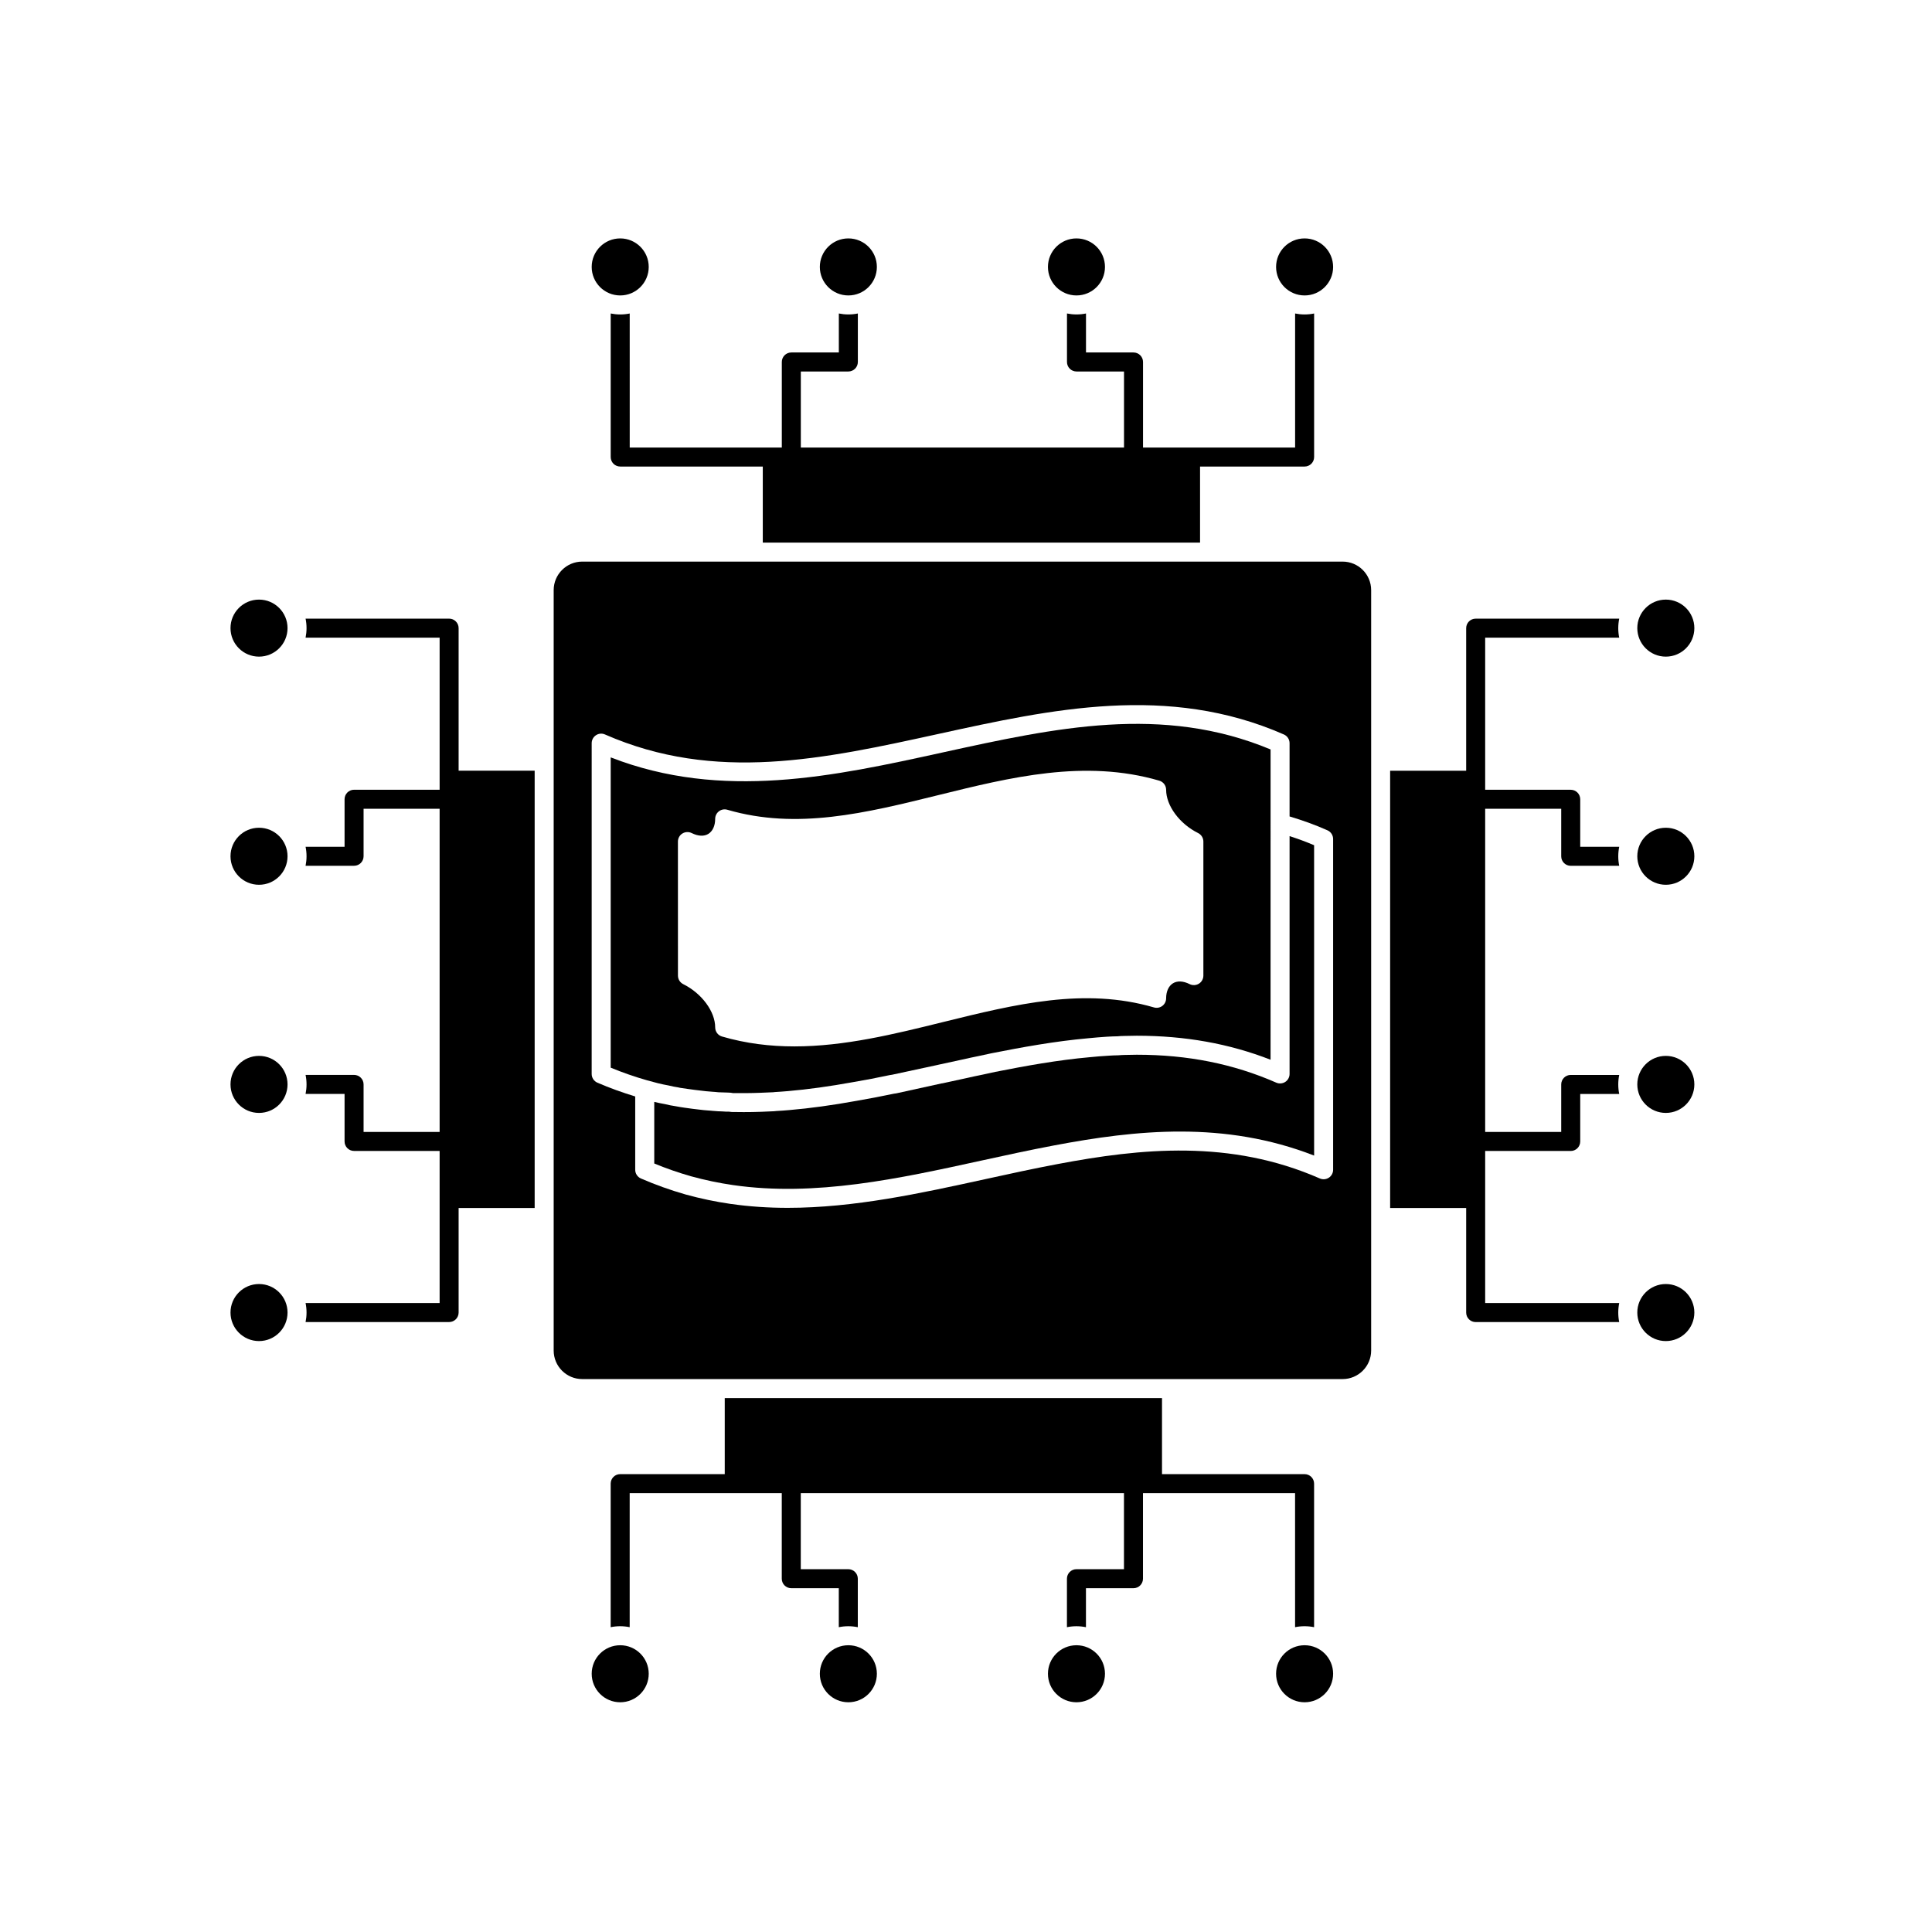 <?xml version="1.0" encoding="UTF-8"?>
<!-- Uploaded to: ICON Repo, www.svgrepo.com, Generator: ICON Repo Mixer Tools -->
<svg fill="#000000" width="800px" height="800px" version="1.1" viewBox="144 144 512 512" xmlns="http://www.w3.org/2000/svg">
 <g>
  <path d="m535.07 307.95c-1.391 0-2.519 1.125-2.519 2.519v37.785h-20.152v115.88h20.152v27.711c0 1.391 1.125 2.519 2.519 2.519h38.039c-0.168-0.812-0.254-1.656-0.254-2.519 0-0.863 0.09-1.703 0.254-2.519h-35.523v-40.305h22.672c1.391 0 2.519-1.125 2.519-2.519v-12.594h10.332c-0.168-0.812-0.254-1.656-0.254-2.519 0-0.863 0.09-1.703 0.254-2.519h-12.852c-1.391 0-2.519 1.125-2.519 2.519v12.594h-20.152v-85.648h20.152v12.594c0 1.391 1.125 2.519 2.519 2.519h12.852c-0.168-0.812-0.254-1.656-0.254-2.519s0.09-1.703 0.254-2.519h-10.332v-12.594c0-1.391-1.125-2.519-2.519-2.519h-22.672v-40.305h35.523c-0.168-0.812-0.254-1.656-0.254-2.519 0-0.863 0.09-1.703 0.254-2.519z"/>
  <path d="m323.68 432.16c0.176 0.02 0.348 0.059 0.516 0.117 0.859 0.133 1.41 0.211 1.965 0.289 1.293 0.195 2.574 0.344 3.856 0.492 0.746 0.109 1.426 0.156 2.121 0.211l0.949 0.078h0.047c0.102 0 0.207 0.004 0.309 0.02 0.645 0.09 1.332 0.129 2.023 0.129 1 0.07 2 0 2.793 0.184 2.242 0.016 4.766 0.023 7.281-0.082l3.398-0.145c0.137-0.023 0.277-0.043 0.414-0.051 1.125-0.055 2.301-0.152 3.481-0.25 5.277-0.453 10.934-1.234 17.297-2.387 3.211-0.551 6.402-1.152 9.645-1.852 0.09-0.02 0.531-0.082 0.621-0.094l11.973-2.578c0.145-0.051 0.316-0.09 0.488-0.113l6.211-1.348c1.371-0.32 2.82-0.621 4.254-0.914l3.406-0.734c8.141-1.613 16.809-3.191 25.645-3.984 1.625-0.152 3.266-0.309 4.961-0.41 1.113-0.055 1.988-0.109 2.82-0.109 0.527-0.051 1.246-0.098 1.965-0.098l3.125-0.055c12.852 0 24.496 2.086 35.469 6.363l0.004-62.633v-19.598c-28.715-11.957-56.992-5.758-86.898 0.797-28.734 6.309-58.41 12.812-87.977 1.309v82.227c3.164 1.305 6.348 2.41 9.691 3.371h0.012c1.879 0.531 3.758 1.023 5.688 1.359 0.926 0.211 1.688 0.395 2.449 0.488zm-0.023-65.137c0-0.871 0.449-1.684 1.191-2.141 0.742-0.457 1.664-0.496 2.445-0.117 1.711 0.852 3.285 0.93 4.43 0.223 1.145-0.715 1.805-2.164 1.805-3.981 0-0.793 0.375-1.539 1.008-2.016 0.633-0.477 1.457-0.629 2.215-0.398 18.43 5.379 36.645 0.879 55.926-3.883 19.086-4.719 38.82-9.59 58.547-3.824 1.074 0.309 1.812 1.301 1.812 2.414 0 4.211 3.562 9.031 8.469 11.465 0.859 0.43 1.402 1.301 1.402 2.258v35.523c0 0.871-0.449 1.684-1.191 2.141-0.742 0.457-1.668 0.5-2.445 0.117-1.715-0.855-3.285-0.93-4.43-0.215-1.145 0.707-1.805 2.16-1.805 3.977 0 0.793-0.375 1.539-1.008 2.016-0.637 0.473-1.465 0.621-2.215 0.398-18.426-5.367-36.641-0.875-55.926 3.883-12.895 3.188-26.086 6.445-39.371 6.445-6.375 0-12.773-0.754-19.172-2.621-1.074-0.309-1.812-1.301-1.812-2.414 0-4.211-3.562-9.031-8.469-11.465-0.859-0.43-1.398-1.301-1.398-2.258z"/>
  <path d="m485.75 428.61c0 0.852-0.43 1.645-1.141 2.109-0.711 0.457-1.617 0.535-2.387 0.195-11.355-4.981-23.449-7.398-36.977-7.398l-3.125 0.055c-0.59 0-1.184 0.051-1.773 0.094-0.918 0.004-1.688 0.055-2.418 0.098-1.926 0.102-3.508 0.25-5.094 0.402-8.609 0.766-17.121 2.32-25.039 3.887l-3.461 0.754c-1.387 0.281-2.789 0.57-4.16 0.891l-6.348 1.379c-0.102 0.02-0.211 0.035-0.316 0.043l-11.977 2.629c-0.09 0.016-0.535 0.078-0.625 0.09-3.391 0.719-6.644 1.328-9.902 1.895-6.496 1.176-12.309 1.973-17.742 2.441-1.195 0.102-2.387 0.203-3.535 0.254-0.207 0.039-0.41 0.059-0.562 0.059l-3.422 0.148c-1.559 0.059-3.113 0.082-4.668 0.082-1.066 0-2.129-0.012-3.191-0.031-0.16-0.004-0.523-0.051-0.684-0.082-0.43 0.023-1.211-0.023-1.926-0.074-0.602-0.012-1.387-0.039-2.129-0.121h-0.105c-0.188 0-0.375-0.02-0.555-0.059l-0.734-0.055c-0.809-0.059-1.598-0.121-2.387-0.234-1.273-0.148-2.609-0.305-3.945-0.508-0.734-0.109-1.477-0.215-2.273-0.375-0.035-0.004-0.082-0.016-0.129-0.023-0.926-0.117-1.852-0.328-2.773-0.547-0.941-0.164-1.898-0.363-2.863-0.594v16.324c3.16 1.305 6.352 2.414 9.711 3.379 3.711 1.02 7.488 1.812 11.199 2.344 21.75 3.148 44.066-1.742 65.656-6.469 6.457-1.41 12.914-2.824 19.371-4.039 21.777-4.121 45.133-6.582 68.934 2.688l-0.004-82.25c-2.144-0.91-4.297-1.707-6.5-2.41z"/>
  <path d="m499.81 292.83h-201.52c-4.168 0-7.559 3.391-7.559 7.559v201.52c0 4.168 3.391 7.559 7.559 7.559h201.52c4.168 0 7.559-3.391 7.559-7.559v-201.52c0-4.172-3.391-7.559-7.559-7.559zm-2.519 161.17c0 0.852-0.43 1.645-1.141 2.109-0.715 0.461-1.617 0.535-2.387 0.195-23.762-10.422-47.445-7.988-69.508-3.812-6.41 1.207-12.816 2.609-19.227 4.012-17.105 3.742-34.668 7.586-52.262 7.586-5.066 0-10.129-0.32-15.191-1.047-3.918-0.562-7.906-1.398-11.848-2.481-4.137-1.188-8.012-2.574-11.871-4.25-0.922-0.402-1.516-1.309-1.516-2.312v-19.426c-3.426-1.051-6.738-2.227-10.023-3.652-0.922-0.402-1.516-1.309-1.516-2.312l0.004-87.664c0-0.852 0.43-1.645 1.141-2.109 0.707-0.469 1.613-0.547 2.387-0.195 29.23 12.816 57.977 6.516 88.406-0.152 29.887-6.547 60.785-13.324 91.504 0.152 0.918 0.402 1.508 1.309 1.508 2.309v19.414c3.43 1.027 6.754 2.207 10.047 3.68 0.906 0.402 1.492 1.305 1.492 2.297z"/>
  <path d="m220.2 370.92c0 4.172-3.383 7.555-7.559 7.555-4.172 0-7.555-3.383-7.555-7.555 0-4.176 3.383-7.559 7.555-7.559 4.176 0 7.559 3.383 7.559 7.559"/>
  <path d="m220.2 431.38c0 4.172-3.383 7.555-7.559 7.555-4.172 0-7.555-3.383-7.555-7.555 0-4.176 3.383-7.559 7.555-7.559 4.176 0 7.559 3.383 7.559 7.559"/>
  <path d="m310.88 227.08c-0.812 0.168-1.656 0.254-2.519 0.254s-1.703-0.09-2.519-0.254v38.039c0 1.391 1.125 2.519 2.519 2.519h37.785v20.152h115.88v-20.152h27.711c1.391 0 2.519-1.125 2.519-2.519v-38.039c-0.812 0.168-1.656 0.254-2.519 0.254s-1.703-0.09-2.519-0.254v35.52h-40.305v-22.672c0-1.391-1.125-2.519-2.519-2.519h-12.594v-10.332c-0.812 0.168-1.656 0.254-2.519 0.254-0.863 0-1.703-0.09-2.519-0.254v12.852c0 1.391 1.125 2.519 2.519 2.519h12.594v20.152h-85.648v-20.152h12.594c1.391 0 2.519-1.125 2.519-2.519v-12.852c-0.812 0.168-1.656 0.254-2.519 0.254-0.863 0-1.703-0.09-2.519-0.254v10.332h-12.594c-1.391 0-2.519 1.125-2.519 2.519v22.672h-40.305z"/>
  <path d="m220.2 310.46c0 4.172-3.383 7.555-7.559 7.555-4.172 0-7.555-3.383-7.555-7.555 0-4.176 3.383-7.559 7.555-7.559 4.176 0 7.559 3.383 7.559 7.559"/>
  <path d="m593.02 431.38c0 4.172-3.387 7.555-7.559 7.555s-7.559-3.383-7.559-7.555c0-4.176 3.387-7.559 7.559-7.559s7.559 3.383 7.559 7.559"/>
  <path d="m593.02 370.92c0 4.172-3.387 7.555-7.559 7.555s-7.559-3.383-7.559-7.555c0-4.176 3.387-7.559 7.559-7.559s7.559 3.383 7.559 7.559"/>
  <path d="m593.02 310.46c0 4.172-3.387 7.555-7.559 7.555s-7.559-3.383-7.559-7.555c0-4.176 3.387-7.559 7.559-7.559s7.559 3.383 7.559 7.559"/>
  <path d="m487.21 575.22c0.812-0.168 1.656-0.254 2.519-0.254s1.703 0.09 2.519 0.254v-38.039c0-1.391-1.125-2.519-2.519-2.519h-37.785v-20.152h-115.88v20.152h-27.711c-1.391 0-2.519 1.125-2.519 2.519v38.039c0.812-0.168 1.656-0.254 2.519-0.254s1.703 0.09 2.519 0.254v-35.52h40.305v22.672c0 1.391 1.125 2.519 2.519 2.519h12.594v10.332c0.812-0.168 1.656-0.254 2.519-0.254 0.863 0 1.703 0.09 2.519 0.254v-12.852c0-1.391-1.125-2.519-2.519-2.519h-12.594v-20.152h85.648v20.152h-12.594c-1.391 0-2.519 1.125-2.519 2.519v12.852c0.812-0.168 1.656-0.254 2.519-0.254s1.703 0.09 2.519 0.254v-10.332h12.594c1.391 0 2.519-1.125 2.519-2.519v-22.672h40.305z"/>
  <path d="m376.38 587.56c0 4.176-3.383 7.559-7.555 7.559-4.176 0-7.559-3.383-7.559-7.559 0-4.172 3.383-7.555 7.559-7.555 4.172 0 7.555 3.383 7.555 7.555"/>
  <path d="m315.92 587.56c0 4.176-3.383 7.559-7.555 7.559-4.176 0-7.559-3.383-7.559-7.559 0-4.172 3.383-7.555 7.559-7.555 4.172 0 7.555 3.383 7.555 7.555"/>
  <path d="m497.29 587.56c0 4.176-3.383 7.559-7.555 7.559-4.176 0-7.559-3.383-7.559-7.559 0-4.172 3.383-7.555 7.559-7.555 4.172 0 7.555 3.383 7.555 7.555"/>
  <path d="m436.83 587.56c0 4.176-3.383 7.559-7.555 7.559-4.176 0-7.559-3.383-7.559-7.559 0-4.172 3.383-7.555 7.559-7.555 4.172 0 7.555 3.383 7.555 7.555"/>
  <path d="m220.2 491.84c0 4.172-3.383 7.559-7.559 7.559-4.172 0-7.555-3.387-7.555-7.559 0-4.176 3.383-7.559 7.555-7.559 4.176 0 7.559 3.383 7.559 7.559"/>
  <path d="m593.02 491.84c0 4.172-3.387 7.559-7.559 7.559s-7.559-3.387-7.559-7.559c0-4.176 3.387-7.559 7.559-7.559s7.559 3.383 7.559 7.559"/>
  <path d="m436.83 214.74c0 4.172-3.383 7.555-7.555 7.555-4.176 0-7.559-3.383-7.559-7.555 0-4.176 3.383-7.559 7.559-7.559 4.172 0 7.555 3.383 7.555 7.559"/>
  <path d="m376.38 214.74c0 4.172-3.383 7.555-7.555 7.555-4.176 0-7.559-3.383-7.559-7.555 0-4.176 3.383-7.559 7.559-7.559 4.172 0 7.555 3.383 7.555 7.559"/>
  <path d="m315.92 214.74c0 4.172-3.383 7.555-7.555 7.555-4.176 0-7.559-3.383-7.559-7.555 0-4.176 3.383-7.559 7.559-7.559 4.172 0 7.555 3.383 7.555 7.559"/>
  <path d="m497.29 214.74c0 4.172-3.383 7.555-7.555 7.555-4.176 0-7.559-3.383-7.559-7.555 0-4.176 3.383-7.559 7.559-7.559 4.172 0 7.555 3.383 7.555 7.559"/>
  <path d="m265.54 343.21v-32.746c0-1.391-1.125-2.519-2.519-2.519h-38.039c0.168 0.812 0.254 1.656 0.254 2.519 0 0.863-0.09 1.703-0.254 2.519h35.523v40.305h-22.672c-1.391 0-2.519 1.125-2.519 2.519v12.594h-10.332c0.168 0.812 0.254 1.656 0.254 2.519s-0.09 1.703-0.254 2.519h12.852c1.391 0 2.519-1.125 2.519-2.519v-12.594h20.152v85.648h-20.152v-12.594c0-1.391-1.125-2.519-2.519-2.519h-12.852c0.168 0.812 0.254 1.656 0.254 2.519 0 0.863-0.09 1.703-0.254 2.519h10.332v12.594c0 1.391 1.125 2.519 2.519 2.519h22.672v40.305h-35.523c0.168 0.812 0.254 1.656 0.254 2.519 0 0.863-0.09 1.703-0.254 2.519h38.039c1.391 0 2.519-1.125 2.519-2.519v-27.711h20.152v-115.88h-20.152z"/>
 </g>
</svg>